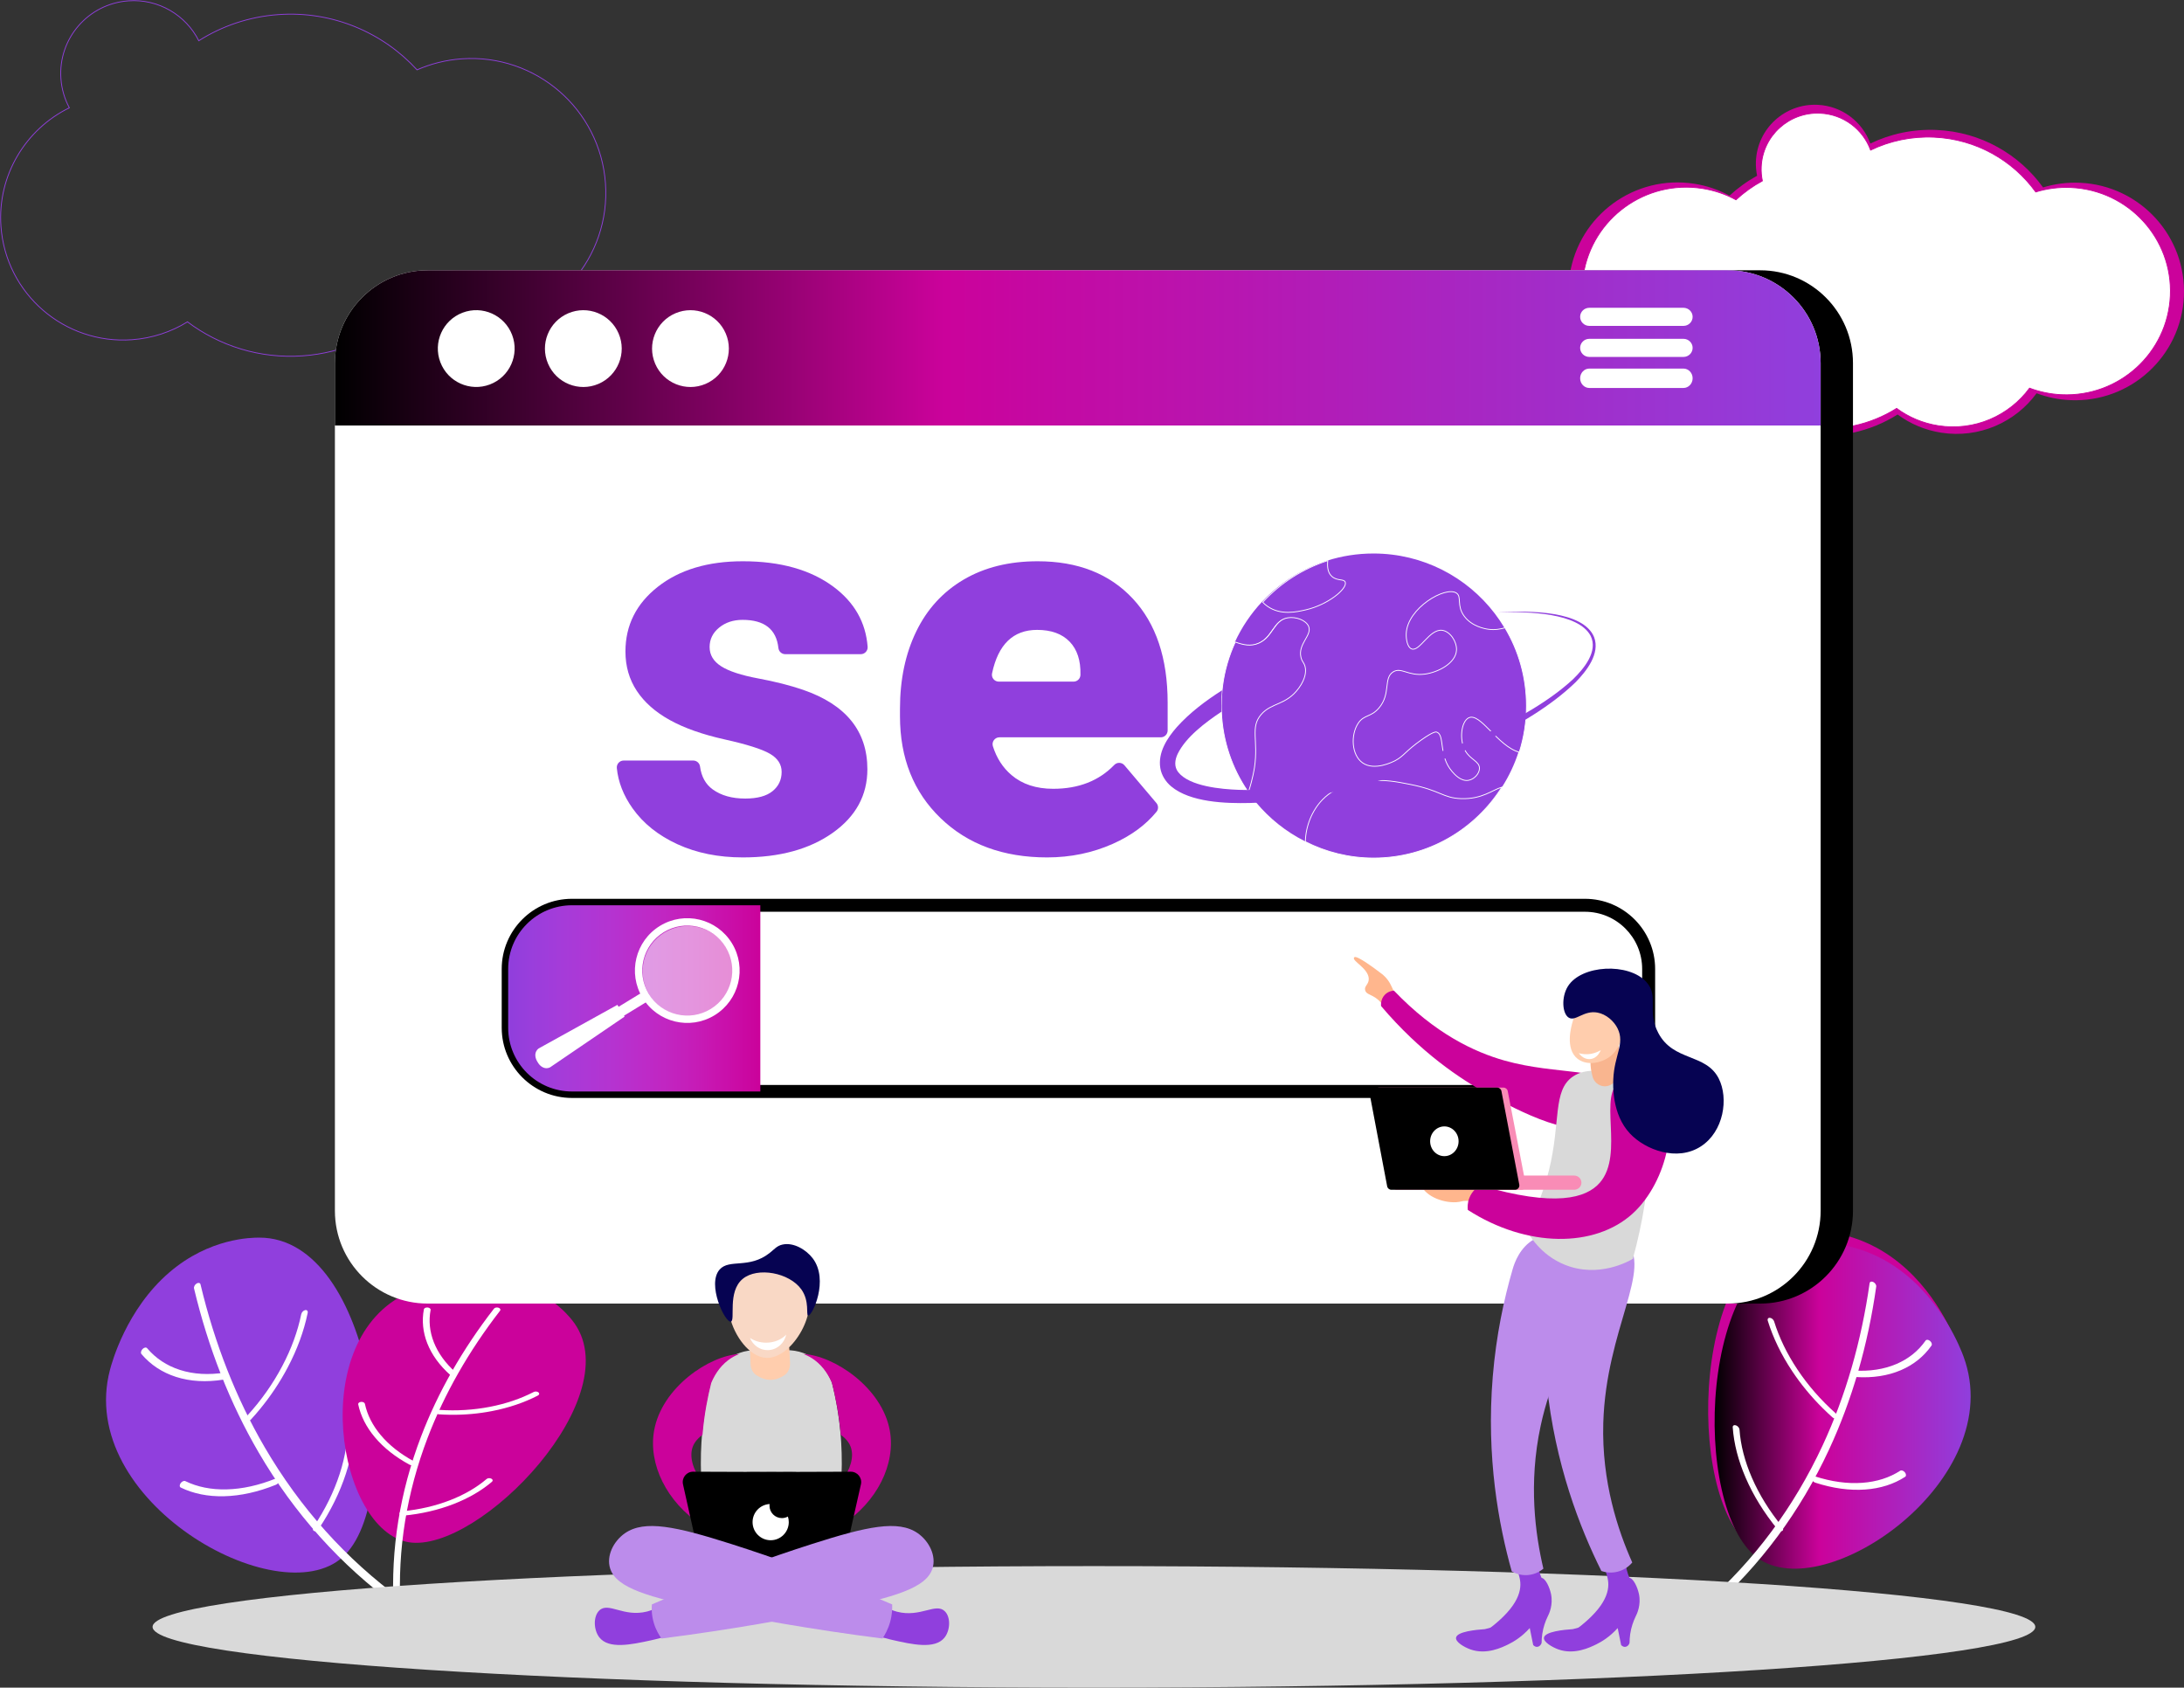 <svg xmlns="http://www.w3.org/2000/svg" xmlns:xlink="http://www.w3.org/1999/xlink" width="1689" height="1305" xml:space="preserve"><rect width="100%" height="100%" fill="#333333" stroke="none"/><defs><clipPath id="clip0"><rect x="49" y="322" width="1689" height="1305"></rect></clipPath><linearGradient x1="1573" y1="1409" x2="1375" y2="1409" gradientUnits="userSpaceOnUse" spreadMethod="reflect" id="fill1"><stop offset="0" stop-color="#903FDD"></stop><stop offset="0.59" stop-color="#CB029B"></stop><stop offset="1"></stop></linearGradient><linearGradient x1="1457" y1="591" x2="308" y2="591" gradientUnits="userSpaceOnUse" spreadMethod="reflect" id="fill2"><stop offset="0" stop-color="#903FDD"></stop><stop offset="0.59" stop-color="#CB029B"></stop><stop offset="1"></stop></linearGradient><linearGradient x1="442" y1="1094" x2="637" y2="1094" gradientUnits="userSpaceOnUse" spreadMethod="reflect" id="fill3"><stop offset="0" stop-color="#903FDD"></stop><stop offset="0.015" stop-color="#913EDC"></stop><stop offset="0.031" stop-color="#933EDC"></stop><stop offset="0.046" stop-color="#953EDC"></stop><stop offset="0.062" stop-color="#963EDC"></stop><stop offset="0.077" stop-color="#983EDC"></stop><stop offset="0.092" stop-color="#993EDC"></stop><stop offset="0.108" stop-color="#9B3EDB"></stop><stop offset="0.123" stop-color="#9C3DDB"></stop><stop offset="0.138" stop-color="#9E3DDB"></stop><stop offset="0.154" stop-color="#9F3DDB"></stop><stop offset="0.169" stop-color="#A13CDA"></stop><stop offset="0.185" stop-color="#A23CDA"></stop><stop offset="0.2" stop-color="#A43CD9"></stop><stop offset="0.215" stop-color="#A53BD9"></stop><stop offset="0.231" stop-color="#A63BD8"></stop><stop offset="0.246" stop-color="#A83AD8"></stop><stop offset="0.262" stop-color="#A93AD7"></stop><stop offset="0.277" stop-color="#AA39D7"></stop><stop offset="0.292" stop-color="#AC38D6"></stop><stop offset="0.308" stop-color="#AD38D5"></stop><stop offset="0.323" stop-color="#AE37D5"></stop><stop offset="0.338" stop-color="#AF36D4"></stop><stop offset="0.354" stop-color="#B036D3"></stop><stop offset="0.369" stop-color="#B235D2"></stop><stop offset="0.385" stop-color="#B334D1"></stop><stop offset="0.4" stop-color="#B434D1"></stop><stop offset="0.415" stop-color="#B533D0"></stop><stop offset="0.431" stop-color="#B632CF"></stop><stop offset="0.446" stop-color="#B731CE"></stop><stop offset="0.462" stop-color="#B830CD"></stop><stop offset="0.477" stop-color="#B92FCC"></stop><stop offset="0.492" stop-color="#BA2ECB"></stop><stop offset="0.508" stop-color="#BB2DCA"></stop><stop offset="0.523" stop-color="#BC2CC9"></stop><stop offset="0.538" stop-color="#BD2BC8"></stop><stop offset="0.554" stop-color="#BE2AC7"></stop><stop offset="0.569" stop-color="#BE29C6"></stop><stop offset="0.585" stop-color="#BF28C4"></stop><stop offset="0.6" stop-color="#C027C3"></stop><stop offset="0.615" stop-color="#C126C2"></stop><stop offset="0.631" stop-color="#C125C1"></stop><stop offset="0.646" stop-color="#C224BF"></stop><stop offset="0.662" stop-color="#C322BE"></stop><stop offset="0.677" stop-color="#C321BD"></stop><stop offset="0.692" stop-color="#C420BB"></stop><stop offset="0.708" stop-color="#C51FBA"></stop><stop offset="0.723" stop-color="#C51DB9"></stop><stop offset="0.738" stop-color="#C61CB7"></stop><stop offset="0.754" stop-color="#C61BB6"></stop><stop offset="0.769" stop-color="#C719B4"></stop><stop offset="0.785" stop-color="#C718B3"></stop><stop offset="0.8" stop-color="#C816B1"></stop><stop offset="0.815" stop-color="#C815AF"></stop><stop offset="0.831" stop-color="#C813AE"></stop><stop offset="0.846" stop-color="#C912AC"></stop><stop offset="0.862" stop-color="#C910AB"></stop><stop offset="0.877" stop-color="#C90FA9"></stop><stop offset="0.892" stop-color="#CA0DA7"></stop><stop offset="0.908" stop-color="#CA0CA5"></stop><stop offset="0.923" stop-color="#CA0AA4"></stop><stop offset="0.938" stop-color="#CA08A2"></stop><stop offset="0.954" stop-color="#CA07A0"></stop><stop offset="0.969" stop-color="#CA059E"></stop><stop offset="0.985" stop-color="#CA039C"></stop><stop offset="1" stop-color="#CB029B"></stop></linearGradient></defs><g clip-path="url(#clip0)" transform="translate(-49 -322)"><path d="M406.009 367.493C393.754 368.371 382.152 371.333 371.513 376.008 345.118 347.207 306.27 330.283 264.244 333.287 241.574 334.909 220.649 342.132 202.726 353.504 192.798 333.807 171.718 320.975 148.318 322.646 117.261 324.864 93.889 351.798 96.11 382.796 96.694 390.953 98.993 398.583 102.628 405.35 68.948 421.803 46.905 457.462 49.746 497.095 53.479 549.2 98.817 588.425 151.011 584.698 166.796 583.568 181.393 578.64 193.986 570.877 218.659 589.443 249.907 599.53 283.144 597.157 314.37 594.925 342.291 582.059 363.61 562.362 380.52 571.585 400.201 576.239 420.852 574.758 478.179 570.666 521.33 520.947 517.231 463.717 513.131 406.48 463.336 363.401 406.009 367.493Z" stroke="#903FDD" stroke-width="0.638" stroke-miterlimit="8" fill="none" fill-rule="evenodd"></path><path d="M1657.56 463.327C1647.62 462.879 1638.02 464.175 1629.02 466.936 1610.52 441.288 1580.87 424.035 1546.8 422.501 1528.42 421.673 1510.91 425.521 1495.43 432.977 1489.31 416.208 1473.57 403.902 1454.6 403.047 1429.42 401.912 1408.09 421.379 1406.95 446.523 1406.78 450.44 1407.11 454.266 1407.87 457.931 1400.15 462.157 1392.98 467.315 1386.52 473.278 1378.26 468.786 1369.1 465.612 1359.27 464.077 1313.3 456.901 1270.21 488.289 1263.02 534.196 1255.83 580.103 1287.27 623.137 1333.24 630.313 1349.8 632.899 1365.99 630.481 1380.25 624.181 1396.12 641.518 1417.77 653.789 1442.8 657.699 1469.46 661.862 1495.35 655.835 1516.51 642.52 1526.13 649.633 1537.58 654.602 1550.23 656.578 1579.57 661.161 1607.62 648.484 1624.02 626.094 1632.13 629.143 1640.84 631 1649.96 631.413 1696.44 633.509 1735.81 597.573 1737.91 551.161 1740.02 504.742 1704.03 465.423 1657.56 463.327Z" fill="#CB029B" fill-rule="evenodd"></path><path d="M1650.6 467.002C1641.1 466.575 1631.92 467.808 1623.33 470.44 1605.64 445.996 1577.31 429.549 1544.74 428.086 1527.17 427.294 1510.44 430.964 1495.63 438.07 1489.78 422.085 1474.74 410.364 1456.6 409.545 1432.53 408.466 1412.15 427.015 1411.06 450.982 1410.89 454.714 1411.21 458.362 1411.94 461.856 1404.56 465.882 1397.7 470.797 1391.52 476.483 1383.63 472.205 1374.87 469.173 1365.48 467.71 1321.54 460.869 1280.35 490.788 1273.48 534.543 1266.61 578.298 1296.65 619.315 1340.59 626.156 1356.42 628.621 1371.89 626.317 1385.53 620.309 1400.69 636.834 1421.39 648.527 1445.32 652.259 1470.8 656.229 1495.54 650.481 1515.77 637.793 1524.98 644.578 1535.91 649.311 1548.01 651.195 1576.05 655.564 1602.87 643.479 1618.55 622.137 1626.3 625.043 1634.63 626.814 1643.35 627.206 1687.77 629.202 1725.41 594.955 1727.42 550.71 1729.42 506.479 1695.03 468.998 1650.6 467.002Z" stroke="#CB029B" stroke-width="0.638" stroke-miterlimit="8" fill="#FFFFFF" fill-rule="evenodd"></path><path d="M313.931 1526.11C363.391 1481.83 338.513 1278.79 249.478 1279 243.682 1279.01 211.252 1279.09 180.093 1305.77 146.518 1334.51 135.403 1376.17 134.125 1380.95 106.992 1482.67 264.099 1570.72 313.931 1526.11Z" fill="#903FDD" fill-rule="evenodd"></path><path d="M359.03 1562.57C359.058 1562.54 359.079 1562.5 359.107 1562.48 360.179 1561.12 360.305 1559.48 359.38 1558.81 316.619 1527.62 281.034 1487.98 253.619 1440.97 231.699 1403.39 215.027 1361.07 204.067 1315.17 203.773 1313.93 202.413 1313.63 201.026 1314.5 199.645 1315.36 198.762 1317.07 199.057 1318.31 210.101 1364.54 226.892 1407.18 248.973 1445.03 276.583 1492.37 312.421 1532.3 355.498 1563.71 356.395 1564.37 357.958 1563.85 359.03 1562.57Z" fill="#FFFFFF" fill-rule="evenodd"></path><path d="M224.028 1387.39C224.444 1386.88 224.768 1386.28 224.916 1385.68 225.276 1384.16 224.458 1383.11 223.076 1383.33 210.396 1385.36 198.646 1384.67 188.158 1381.3 177.994 1378.04 169.451 1372.39 162.762 1364.51 162.015 1363.62 160.429 1363.92 159.217 1365.17 158.012 1366.42 157.638 1368.15 158.385 1369.03 165.419 1377.31 174.399 1383.25 185.078 1386.68 196.102 1390.22 208.444 1390.93 221.772 1388.81 222.59 1388.67 223.415 1388.13 224.028 1387.39Z" fill="#FFFFFF" fill-rule="evenodd"></path><path d="M264.024 1468.92C264.625 1468.23 265.007 1467.38 265 1466.6 264.993 1465.26 263.826 1464.64 262.398 1465.22 249.245 1470.55 236.383 1473.4 224.184 1473.68 212.361 1473.96 201.648 1471.81 192.349 1467.3 191.31 1466.79 189.676 1467.5 188.7 1468.87 187.725 1470.24 187.774 1471.77 188.814 1472.27 198.586 1477.01 209.837 1479.27 222.268 1478.98 235.096 1478.68 248.609 1475.68 262.433 1470.08 263.034 1469.84 263.586 1469.43 264.024 1468.92Z" fill="#FFFFFF" fill-rule="evenodd"></path><path d="M249.956 1411.71C258.268 1401.62 265.481 1390.81 271.476 1379.45 278.855 1365.48 284.056 1351.28 286.939 1337.26 287.245 1335.76 286.382 1334.77 285.01 1335.05 283.638 1335.32 282.281 1336.75 281.967 1338.24 279.224 1351.59 274.274 1365.1 267.249 1378.4 260.009 1392.12 250.882 1405.03 240.125 1416.74 238.963 1418.02 238.649 1419.72 239.429 1420.55 240.216 1421.38 241.796 1421.02 242.959 1419.76 245.375 1417.13 247.707 1414.45 249.956 1411.71Z" fill="#FFFFFF" fill-rule="evenodd"></path><path d="M295.182 1504.57C295.288 1504.44 295.394 1504.3 295.492 1504.16 304.748 1490.35 311.836 1475.94 316.558 1461.36 321.133 1447.23 323.293 1433.51 322.969 1420.61 322.933 1419.23 321.754 1418.62 320.328 1419.24 318.902 1419.87 317.78 1421.49 317.815 1422.86 318.126 1435.14 316.071 1448.19 311.715 1461.64 307.218 1475.52 300.477 1489.22 291.666 1502.37 290.713 1503.79 290.791 1505.35 291.849 1505.85 292.796 1506.29 294.208 1505.73 295.182 1504.57Z" fill="#FFFFFF" fill-rule="evenodd"></path><path d="M365.186 1514.56C419.737 1523.32 538.059 1400.27 491.294 1342.63 488.246 1338.88 471.218 1317.87 437.647 1311.71 401.469 1305.07 368.697 1319.79 364.934 1321.48 284.92 1357.44 310.23 1505.72 365.186 1514.56Z" fill="#CB029B" fill-rule="evenodd"></path><path d="M356.036 1566C356.071 1566 356.099 1566 356.135 1566 357.591 1565.99 358.729 1565.2 358.679 1564.25 356.424 1520.14 363.499 1476.24 379.713 1433.77 392.676 1399.81 411.52 1366.75 435.721 1335.52 436.371 1334.68 435.848 1333.63 434.547 1333.2 433.247 1332.75 431.664 1333.08 431.013 1333.93 406.636 1365.38 387.651 1398.68 374.596 1432.88 358.269 1475.66 351.137 1519.88 353.413 1564.3 353.463 1565.24 354.622 1565.98 356.036 1566Z" fill="#FFFFFF" fill-rule="evenodd"></path><path d="M399.371 1386C399.92 1386.01 400.468 1385.9 400.939 1385.68 402.1 1385.13 402.346 1384.06 401.488 1383.29 393.541 1376.22 387.829 1368.34 384.503 1359.89 381.282 1351.7 380.445 1343.3 382.013 1334.95 382.189 1334.01 381.169 1333.15 379.727 1333.02 378.293 1332.88 376.984 1333.54 376.808 1334.48 375.156 1343.27 376.042 1352.09 379.425 1360.7 382.92 1369.58 388.927 1377.86 397.275 1385.29 397.782 1385.74 398.569 1385.99 399.371 1386Z" fill="#FFFFFF" fill-rule="evenodd"></path><path d="M367.375 1455C368.145 1455.01 368.916 1454.79 369.434 1454.36 370.33 1453.62 370.141 1452.52 369.014 1451.91 358.601 1446.29 350.009 1439.5 343.469 1431.73 337.132 1424.19 333.008 1416.05 331.194 1407.52 330.991 1406.57 329.675 1405.89 328.246 1406.01 326.817 1406.13 325.823 1407.01 326.026 1407.96 327.931 1416.92 332.265 1425.48 338.925 1433.39 345.794 1441.57 354.827 1448.7 365.772 1454.6 366.241 1454.86 366.815 1454.99 367.375 1455Z" fill="#FFFFFF" fill-rule="evenodd"></path><path d="M397.289 1415.99C408.217 1416.12 419.032 1415.17 429.538 1413.12 442.48 1410.61 454.418 1406.56 465.016 1401.09 466.146 1400.5 466.329 1399.42 465.43 1398.67 464.532 1397.92 462.882 1397.78 461.752 1398.36 451.667 1403.57 440.312 1407.42 427.994 1409.81 415.284 1412.28 402.11 1413.09 388.838 1412.2 387.4 1412.11 386.129 1412.8 386.01 1413.75 385.884 1414.69 386.951 1415.54 388.396 1415.64 391.365 1415.83 394.334 1415.95 397.289 1415.99Z" fill="#FFFFFF" fill-rule="evenodd"></path><path d="M360.599 1494C360.739 1494 360.879 1493.99 361.026 1493.98 374.789 1492.66 387.811 1489.65 399.715 1485.03 411.256 1480.55 421.265 1474.75 429.465 1467.77 430.338 1467.03 430.121 1465.95 428.975 1465.37 427.829 1464.78 426.193 1464.91 425.319 1465.65 417.519 1472.28 407.991 1477.81 397.01 1482.07 385.679 1486.47 373.293 1489.34 360.194 1490.59 358.775 1490.73 357.803 1491.6 358.034 1492.53 358.243 1493.37 359.348 1493.99 360.599 1494Z" fill="#FFFFFF" fill-rule="evenodd"></path><path d="M1403.01 1517.52C1351.52 1479.46 1357.03 1282.22 1442.52 1274.39 1448.08 1273.87 1479.22 1271.02 1511.54 1293.83 1546.37 1318.4 1560.81 1357.41 1562.47 1361.89 1597.73 1457.13 1454.88 1555.87 1403.01 1517.52Z" fill="#CB029B" fill-rule="evenodd"></path><path d="M1408.01 1526.52C1356.52 1488.46 1362.03 1291.22 1447.52 1283.39 1453.08 1282.87 1484.22 1280.02 1516.54 1302.82 1551.37 1327.39 1565.81 1366.4 1567.47 1370.88 1602.72 1466.12 1459.88 1564.87 1408.01 1526.52Z" fill="url(#fill1)" fill-rule="evenodd"></path><path d="M1368.16 1565.85C1368.13 1565.82 1368.1 1565.79 1368.08 1565.77 1366.92 1564.56 1366.65 1562.99 1367.48 1562.26 1405.81 1528.45 1436.46 1487.17 1458.59 1439.55 1476.28 1401.48 1488.48 1359.33 1494.87 1314.26 1495.05 1313.05 1496.33 1312.64 1497.74 1313.35 1499.15 1314.06 1500.15 1315.62 1499.98 1316.84 1493.55 1362.23 1481.25 1404.69 1463.43 1443.03 1441.15 1490.99 1410.28 1532.58 1371.68 1566.63 1370.85 1567.34 1369.3 1566.99 1368.16 1565.85Z" fill="#FFFFFF" fill-rule="evenodd"></path><path d="M1482.14 1385.67C1481.7 1385.23 1481.34 1384.69 1481.15 1384.13 1480.67 1382.73 1481.36 1381.67 1482.68 1381.76 1494.88 1382.54 1505.95 1380.84 1515.6 1376.72 1524.94 1372.74 1532.54 1366.64 1538.18 1358.59 1538.81 1357.7 1540.35 1357.83 1541.6 1358.9 1542.85 1359.97 1543.36 1361.57 1542.73 1362.47 1536.8 1370.92 1528.82 1377.33 1519 1381.52 1508.87 1385.84 1497.23 1387.62 1484.42 1386.81 1483.62 1386.75 1482.79 1386.31 1482.14 1385.67Z" fill="#FFFFFF" fill-rule="evenodd"></path><path d="M1451.14 1467.41C1450.52 1466.77 1450.07 1465.95 1450.01 1465.17 1449.89 1463.8 1450.93 1463.08 1452.33 1463.52 1465.22 1467.72 1477.61 1469.43 1489.14 1468.6 1500.32 1467.8 1510.21 1464.66 1518.56 1459.24 1519.49 1458.64 1521.1 1459.2 1522.15 1460.5 1523.2 1461.8 1523.29 1463.35 1522.36 1463.95 1513.59 1469.64 1503.18 1472.95 1491.44 1473.79 1479.32 1474.65 1466.3 1472.86 1452.75 1468.45 1452.16 1468.25 1451.6 1467.88 1451.14 1467.41Z" fill="#FFFFFF" fill-rule="evenodd"></path><path d="M1458.7 1410.98C1449.73 1402.1 1441.76 1392.44 1434.93 1382.16 1426.51 1369.49 1420.19 1356.42 1416.12 1343.3 1415.69 1341.9 1416.44 1340.87 1417.79 1341.01 1419.15 1341.15 1420.59 1342.39 1421.02 1343.79 1424.89 1356.27 1430.91 1368.71 1438.91 1380.77 1447.17 1393.2 1457.19 1404.69 1468.66 1414.89 1469.91 1416 1470.37 1417.59 1469.68 1418.46 1469 1419.33 1467.43 1419.13 1466.19 1418.02 1463.62 1415.73 1461.12 1413.39 1458.7 1410.98Z" fill="#FFFFFF" fill-rule="evenodd"></path><path d="M1423.93 1504.84C1423.81 1504.73 1423.7 1504.6 1423.59 1504.47 1413.28 1491.88 1405.01 1478.52 1399.05 1464.77 1393.27 1451.43 1389.89 1438.3 1389.01 1425.71 1388.91 1424.38 1390.01 1423.67 1391.46 1424.15 1392.91 1424.63 1394.16 1426.1 1394.25 1427.44 1395.09 1439.41 1398.31 1451.92 1403.81 1464.6 1409.49 1477.69 1417.34 1490.4 1427.16 1502.38 1428.22 1503.68 1428.29 1505.2 1427.3 1505.78 1426.41 1506.3 1424.98 1505.87 1423.93 1504.84Z" fill="#FFFFFF" fill-rule="evenodd"></path><path d="M1410.2 531 404.805 531C365.144 531 333 563.146 333 602.793L333 1258.21C333 1297.86 365.151 1330 404.805 1330L1410.2 1330C1449.86 1330 1482 1297.85 1482 1258.21L1482 602.793C1482.01 563.139 1449.86 531 1410.2 531Z" fill-rule="evenodd"></path><path d="M1457 602.8 1457 1258.21C1457 1297.85 1424.86 1330 1385.2 1330L379.811 1330C340.158 1330 308 1297.86 308 1258.21L308 602.8C308 563.153 340.151 531 379.811 531L1385.2 531C1424.86 531 1457 563.153 1457 602.8Z" fill="#FFFFFF" fill-rule="evenodd"></path><path d="M1457 602.875 1457 651 308 651 308 602.875C308 563.186 340.151 531 379.811 531L1385.2 531C1424.86 531 1457 563.186 1457 602.875Z" fill="url(#fill2)" fill-rule="evenodd"></path><path d="M445.034 580.944C450.883 596.264 443.206 613.424 427.887 619.274 412.568 625.123 395.407 617.446 389.558 602.127 383.708 586.807 391.385 569.647 406.705 563.797 422.024 557.948 439.185 565.625 445.034 580.944Z" fill="#FFFFFF" fill-rule="evenodd"></path><path d="M527.425 579.894C533.865 594.974 526.86 612.419 511.78 618.859 496.7 625.299 479.255 618.294 472.815 603.214 466.375 588.134 473.38 570.689 488.46 564.249 503.54 557.81 520.985 564.814 527.425 579.894Z" fill="#FFFFFF" fill-rule="evenodd"></path><path d="M610.272 579.899C616.712 594.979 609.708 612.424 594.628 618.864 579.547 625.303 562.102 618.299 555.663 603.219 549.223 588.139 556.227 570.694 571.308 564.254 586.387 557.814 603.833 564.818 610.272 579.899Z" fill="#FFFFFF" fill-rule="evenodd"></path><path d="M1350.9 560 1278.1 560C1274.18 560 1271 563.133 1271 567L1271 567C1271 570.867 1274.18 574 1278.1 574L1350.9 574C1354.82 574 1358 570.867 1358 567L1358 567C1358.01 563.14 1354.82 560 1350.9 560Z" fill="#FFFFFF" fill-rule="evenodd"></path><path d="M1350.9 584 1278.1 584C1274.18 584 1271 587.133 1271 591L1271 591C1271 594.867 1274.18 598 1278.1 598L1350.9 598C1354.82 598 1358 594.867 1358 591L1358 591C1358.01 587.14 1354.82 584 1350.9 584Z" fill="#FFFFFF" fill-rule="evenodd"></path><path d="M1350.9 607 1278.1 607C1274.18 607 1271 610.357 1271 614.5L1271 614.5C1271 618.643 1274.18 622 1278.1 622L1350.9 622C1354.82 622 1358 618.643 1358 614.5L1358 614.5C1358.01 610.357 1354.82 607 1350.9 607Z" fill="#FFFFFF" fill-rule="evenodd"></path><path d="M1229 867.5C1229 868.602 1228.99 869.703 1228.95 870.798 1228.91 872.454 1228.82 874.11 1228.71 875.745 1228.05 885.28 1226.25 894.5 1223.43 903.278 1220.33 912.961 1216 922.103 1210.63 930.516 1189.72 963.27 1152.97 985 1111.15 985 1092.05 985 1074.01 980.474 1058.06 972.433 1043.52 965.108 1030.71 954.871 1020.41 942.486 1018.16 939.778 1016.02 936.971 1014.01 934.059 1013.77 933.702 1013.52 933.337 1013.28 932.979 1013.64 932.972 1014.01 932.965 1014.38 932.951 1017.35 923.766 1018.56 915.985 1018.73 914.841 1021.8 893.918 1015.28 884.207 1023.82 874.264 1031.85 864.911 1042.91 867.353 1052.65 853.979 1058.34 846.163 1057.98 840.627 1057.74 838.76 1057.19 834.536 1055.3 834.255 1054.35 830.305 1051.87 819.956 1062.86 813.458 1060.28 806.638 1058.44 801.769 1050.46 798.779 1044.17 799.874 1033.51 801.733 1032.94 814.455 1022.12 819.317 1015.85 822.138 1009.84 820.643 1004 818.503 1009.3 806.989 1016.42 796.478 1024.99 787.328 1038.64 772.748 1055.97 761.641 1075.5 755.466 1086.75 751.916 1098.72 750 1111.15 750 1149.39 750 1183.38 768.159 1204.91 796.31 1204.93 796.338 1204.95 796.366 1204.98 796.401 1207.63 799.867 1210.08 803.488 1212.34 807.241 1222.92 824.853 1229 845.468 1229 867.5Z" fill="#903FDD" fill-rule="evenodd"></path><path d="M1229.5 867.82C1229.5 880.312 1227.56 892.354 1223.95 903.644 1207.15 899.099 1193.75 872.401 1184.69 877.129 1179.07 880.059 1177.31 893.949 1182.16 902.52 1186.11 909.518 1193.13 910.6 1193.14 916.066 1193.16 920.246 1189.06 924.602 1184.69 925.375 1178.8 926.415 1173.84 920.703 1172.01 918.602 1161.3 906.286 1166.53 890.373 1160.17 888.132 1159.46 887.886 1157.69 887.471 1148.33 894.054 1135.81 902.879 1134.8 906.567 1128.05 910.136 1126.28 911.063 1111.93 918.405 1102.69 911.829 1094.09 905.717 1093.52 890.148 1099.3 881.359 1103.89 874.389 1109.08 876.827 1115.37 869.507 1124.84 858.483 1118.68 846.427 1126.35 841.572 1132.66 837.582 1138.01 844.966 1150.87 843.265 1161.31 841.881 1174.92 834.758 1175.39 824.64 1175.69 818.071 1170.46 810.231 1164.4 809.409 1154.5 808.053 1147.02 826.067 1140.73 823.797 1137.29 822.554 1136.34 816.027 1136.51 811.945 1137.33 792.097 1167.07 774.87 1175.4 780.625 1179.61 783.533 1175.31 790.214 1181.31 798.399 1187.18 806.409 1197.28 808.186 1199.91 808.558 1205.4 809.324 1209.69 808.32 1212.88 807.463 1223.44 825.118 1229.5 845.76 1229.5 867.82Z" stroke="#FFFFFF" stroke-width="0.638" stroke-miterlimit="8" fill="#903FDD" fill-rule="evenodd"></path><path d="M1210.5 930.656C1189.66 963.626 1153.06 985.5 1111.39 985.5 1092.36 985.5 1074.39 980.945 1058.5 972.85 1058.75 960.921 1063.57 948.801 1071.69 940.403 1083.01 928.693 1098.02 927.04 1108.01 925.938 1119.74 924.646 1128.78 926.426 1139.27 928.488 1163.27 933.213 1164.76 939.075 1178.97 939.549 1195.33 940.1 1203.35 932.655 1210.5 930.656Z" stroke="#FFFFFF" stroke-width="0.638" stroke-miterlimit="8" fill="#903FDD" fill-rule="evenodd"></path><path d="M1014 933C1013.89 933.329 1013.78 933.665 1013.67 934 1013.45 933.677 1013.22 933.348 1013 933.025 1013.34 933.012 1013.67 933.006 1014 933Z" fill="#903FDD" fill-rule="evenodd"></path><path d="M1058.96 793.53C1051.74 795.19 1039.66 797.976 1029.4 790.971 1027.98 790 1026.68 788.901 1025.5 787.695 1039.1 772.963 1056.36 761.739 1075.82 755.5 1075.33 760.569 1075.86 765.086 1079.23 767.915 1083.38 771.403 1088.42 769.453 1089.36 772.183 1091.09 777.181 1076.1 789.581 1058.96 793.53Z" stroke="#FFFFFF" stroke-width="0.638" stroke-miterlimit="8" fill="#903FDD" fill-rule="evenodd"></path><path d="M1055.11 830.309C1052.61 819.908 1063.71 813.378 1061.1 806.524 1059.24 801.631 1051.19 798.627 1044.84 799.727 1034.08 801.596 1033.51 814.38 1022.59 819.266 1016.26 822.101 1010.2 820.599 1004.3 818.448 999.402 829.026 996.035 840.442 994.48 852.43 994.303 853.776 994.153 855.13 994.026 856.491 993.677 860.179 993.5 863.917 993.5 867.696 993.5 868.211 993.5 868.726 993.514 869.233 993.528 870.496 993.564 871.744 993.628 872.999 994.615 895.338 1001.87 916.069 1013.67 933.5 1014.04 933.493 1014.41 933.486 1014.79 933.472 1017.78 924.242 1019 916.422 1019.18 915.272 1022.27 894.245 1015.7 884.485 1024.31 874.493 1032.41 865.094 1043.58 867.548 1053.41 854.108 1059.15 846.253 1058.79 840.689 1058.54 838.813 1057.98 834.561 1056.07 834.279 1055.11 830.309Z" stroke="#FFFFFF" stroke-width="0.638" stroke-miterlimit="8" fill="#903FDD" fill-rule="evenodd"></path><path d="M1267.56 849.47C1258.25 858.51 1246.83 867.169 1233.91 875.305 1226.19 880.171 1217.93 884.852 1209.27 889.323 1201.84 893.166 1194.11 896.846 1186.18 900.365 1181.15 902.586 1176.04 904.743 1170.86 906.823 1153.25 913.91 1134.91 920.143 1116.71 925.347 1106.36 928.308 1096.04 930.938 1085.93 933.201 1064.77 937.94 1044.49 941.091 1026.5 942.368 1022.72 942.636 1019.04 942.819 1015.47 942.918 996.879 943.355 969.523 942.459 954.73 930.078 950.455 926.503 947.26 921.469 946.328 915.912 944.359 903.911 951.591 892.806 959.061 884.281 969.235 872.957 981.344 863.946 994.006 855.816 993.663 859.504 993.488 863.241 993.488 867.02 993.488 867.535 993.488 868.05 993.502 868.557 993.516 869.82 993.551 871.068 993.614 872.323 993.558 872.358 993.509 872.393 993.453 872.429 981.309 880.608 966.187 891.741 959.726 904.99 957.561 909.623 956.881 914.833 960.161 919.05 968.815 930.099 993.635 932.271 1007.04 932.75 1011.01 932.884 1015.14 932.905 1019.41 932.814 1019.77 932.806 1020.14 932.799 1020.51 932.785 1063.18 931.707 1119.42 919.776 1169.57 900.957 1174.64 899.053 1179.64 897.086 1184.56 895.048 1191.8 892.059 1198.85 888.921 1205.66 885.656 1215.76 880.819 1225.33 875.693 1234.16 870.327 1246.12 863.058 1256.72 855.344 1265.45 847.285 1273.78 839.19 1285.15 825.715 1279.08 813.581 1269.49 795.833 1230.67 794.86 1210.3 795.558 1209.04 795.6 1207.85 795.65 1206.75 795.699 1207.84 795.622 1209 795.544 1210.23 795.466 1231.58 794.183 1273.39 794.141 1281.81 814.666 1286.6 827.443 1275.96 840.854 1267.56 849.47Z" fill="#903FDD" fill-rule="evenodd"></path><path d="M653.482 918.865C653.482 913.014 650.424 908.321 644.302 904.785 638.179 901.249 626.551 897.573 609.409 893.763 592.269 889.954 578.123 884.952 566.971 878.764 555.813 872.577 547.312 865.056 541.463 856.209 535.614 847.363 532.689 837.226 532.689 825.797 532.689 805.522 541.056 788.825 557.784 775.693 574.517 762.566 596.414 756 623.486 756 652.591 756 675.989 762.602 693.677 775.798 709.759 787.801 718.532 803.242 719.984 822.114 720.223 825.201 717.789 827.846 714.696 827.846L656.267 827.846C653.559 827.846 651.287 825.804 650.992 823.11 649.414 808.581 640.178 801.313 623.282 801.313 616.072 801.313 610.02 803.319 605.124 807.332 600.229 811.345 597.781 816.347 597.781 822.331 597.781 828.456 600.769 833.423 606.759 837.232 612.741 841.042 622.3 844.171 635.423 846.619 648.545 849.068 660.075 851.993 670.006 855.396 703.194 866.824 719.788 887.302 719.788 916.83 719.788 936.972 710.846 953.36 692.954 966.016 675.063 978.672 651.904 985 623.479 985 604.57 985 587.703 981.597 572.876 974.793 558.05 967.987 546.485 958.741 538.188 947.032 531.153 937.112 527.099 926.75 526.026 915.954 525.718 912.818 528.158 910.095 531.308 910.095L585.115 910.095C587.766 910.095 590.018 912.053 590.368 914.684 591.42 922.562 594.702 928.483 600.215 932.447 606.745 937.14 615.112 939.49 625.309 939.49 634.693 939.49 641.735 937.589 646.427 933.773 651.133 929.957 653.482 924.99 653.482 918.865Z" fill="#903FDD" fill-rule="evenodd"></path><path d="M858.818 985C824.899 985 797.442 974.898 776.468 954.693 755.487 934.489 745 908.194 745 875.811L745 870.093C745 847.51 749.186 827.572 757.566 810.293 765.946 793.014 778.168 779.649 794.246 770.185 810.317 760.729 829.394 756 851.464 756 882.525 756 907.046 765.625 925.027 784.883 943.009 804.14 952 830.974 952 865.4L952 886.832C952 889.765 949.619 892.136 946.69 892.136L821.921 892.136C818.324 892.136 815.775 895.63 816.856 899.053 819.75 908.201 824.541 915.624 831.242 921.327 839.551 928.406 850.312 931.942 863.532 931.942 883.122 931.942 898.863 925.789 910.747 913.477 912.918 911.232 916.571 911.386 918.586 913.771L943.311 942.956C944.955 944.9 945.004 947.748 943.388 949.719 935.023 959.934 923.763 968.191 909.603 974.498 893.861 981.492 876.933 985 858.818 985ZM851.05 809.065C832.569 809.065 820.951 820.269 816.21 842.676 815.515 845.974 818.043 849.068 821.415 849.068L879.251 849.068C882.187 849.068 884.561 846.689 884.561 843.764L884.561 843.764C884.835 832.742 882.04 824.205 876.182 818.15 870.324 812.096 861.951 809.065 851.05 809.065Z" fill="#903FDD" fill-rule="evenodd"></path><path d="M1324 1071.26 1324 1116.74C1324 1143.94 1301.94 1166 1274.72 1166L491.281 1166C464.065 1166 442 1143.94 442 1116.74L442 1071.26C442 1044.06 464.065 1022 491.281 1022L1274.72 1022C1301.94 1022 1324 1044.06 1324 1071.26Z" fill="#FFFFFF" fill-rule="evenodd"></path><path d="M1274.71 1171 491.297 1171C461.359 1171 437 1146.65 437 1116.73L437 1071.26C437 1041.34 461.359 1017 491.297 1017L1274.71 1017C1304.65 1017 1329 1041.35 1329 1071.26L1329 1116.73C1329 1146.66 1304.65 1171 1274.71 1171ZM491.297 1027.02C466.889 1027.02 447.028 1046.87 447.028 1071.27L447.028 1116.74C447.028 1141.13 466.889 1160.98 491.297 1160.98L1274.71 1160.98C1299.12 1160.98 1318.97 1141.13 1318.97 1116.74L1318.97 1071.27C1318.97 1046.87 1299.11 1027.02 1274.71 1027.02L491.297 1027.02Z" fill-rule="evenodd"></path><path d="M637 1022 637 1166 491.385 1166C464.111 1166 442 1143.94 442 1116.74L442 1071.26C442 1044.06 464.111 1022 491.385 1022L637 1022Z" fill="url(#fill3)" fill-rule="evenodd"></path><path d="M547.397 1088.27 551.6 1095.16 497.659 1128.11 493.455 1121.23Z" fill="#FFFFFF" fill-rule="evenodd"></path><path d="M615.056 1051.39C603.394 1032.31 578.477 1026.28 559.388 1037.94 540.307 1049.61 534.283 1074.52 545.945 1093.61 557.607 1112.69 582.523 1118.72 601.612 1107.05 620.694 1095.39 626.717 1070.47 615.056 1051.39ZM550.801 1090.64C540.781 1074.24 545.952 1052.82 562.358 1042.8 578.764 1032.78 600.18 1037.95 610.199 1054.36 620.219 1070.76 615.048 1092.18 598.642 1102.2 582.244 1112.22 560.828 1107.05 550.801 1090.64Z" fill="#FFFFFF" fill-rule="evenodd"></path><path d="M599.244 1102.86C582.747 1112.94 561.212 1107.74 551.137 1091.24 541.062 1074.75 546.261 1053.21 562.758 1043.14 579.255 1033.06 600.79 1038.26 610.865 1054.76 620.94 1071.25 615.734 1092.79 599.244 1102.86Z" fill="#FFFFFF" fill-rule="evenodd" fill-opacity="0.529"></path><path d="M532.001 1108.11 530.264 1105.25 528.211 1101.86 526.475 1099C506.188 1110.23 485.9 1121.46 465.606 1132.7 464.495 1133.53 463.926 1134.42 463.624 1135.05 462.471 1137.42 462.956 1140.5 464.749 1143.25 466.358 1146.11 468.854 1147.94 471.476 1148 472.165 1148.01 473.212 1147.91 474.456 1147.29 493.64 1134.22 512.824 1121.17 532.001 1108.11Z" fill="#FFFFFF" fill-rule="evenodd"></path><path d="M1623 1580C1623 1605.96 1297.06 1627 895 1627 492.937 1627 167 1605.96 167 1580 167 1554.04 492.937 1533 895 1533 1297.06 1533 1623 1554.04 1623 1580Z" fill="#D9D9D9" fill-rule="evenodd"></path><path d="M1127.99 1093.01C1128.13 1091.14 1127.18 1089.09 1125.26 1084.99 1124.56 1083.49 1123.76 1081.84 1122.33 1079.89 1120.91 1077.97 1119.46 1076.56 1118.35 1075.61 1116.17 1073.99 1114.3 1072.58 1112.84 1071.48 1112.84 1071.48 1098.66 1060.79 1096.51 1062.11 1096.48 1062.13 1096.45 1062.15 1096.45 1062.15 1096.36 1062.21 1096.22 1062.33 1096.11 1062.54 1094.7 1065.26 1107.4 1070.89 1107.54 1078.9 1107.62 1083.34 1103.78 1084.42 1104.77 1087.8 1105.9 1091.69 1111.16 1090.71 1116.63 1096.96 1118.72 1099.33 1119.07 1100.75 1120.68 1100.97 1123.67 1101.38 1127.66 1097.2 1127.99 1093.01Z" fill="#FFB68D" fill-rule="evenodd"></path><path d="M1239.22 1536.44C1241.26 1544.34 1244.37 1547.03 1244.92 1553.12 1245.66 1561.29 1241.1 1567.9 1238.69 1571.4 1225.2 1590.94 1192 1589.03 1190 1588.89 1219.92 1569.48 1225.48 1555.2 1224.72 1545.57 1224.01 1536.5 1217.4 1527.82 1221.54 1522.44 1224.79 1518.21 1232.64 1518.71 1238.22 1519.62 1237.73 1523.53 1237.44 1529.55 1239.22 1536.44Z" fill="#903FDD" fill-rule="evenodd"></path><path d="M1240.58 1542C1236.26 1542.11 1235.76 1553.03 1229.38 1562.6 1224.91 1569.32 1216.18 1577.43 1197.24 1581.76 1190.72 1582.2 1175.73 1583.6 1175.03 1588.36 1174.53 1591.77 1181.49 1595.75 1186.2 1597.43 1198.53 1601.82 1210.66 1595.87 1215.55 1593.46 1219.53 1591.51 1225.83 1587.8 1232.04 1580.91 1232.93 1585.27 1233.81 1589.63 1234.68 1593.98 1234.83 1594.16 1235.94 1595.49 1237.64 1595.44 1239.28 1595.39 1240.78 1594.1 1241.22 1592.24 1241.22 1590.22 1241.35 1587.97 1241.71 1585.53 1242.52 1580.04 1244.2 1575.56 1245.78 1572.28 1247.08 1569.79 1250.23 1562.89 1248.48 1554.56 1247.46 1549.67 1244.23 1541.92 1240.58 1542Z" fill="#903FDD" fill-rule="evenodd"></path><path d="M1307.21 1536.44C1309.26 1544.34 1312.36 1547.04 1312.92 1553.12 1313.66 1561.29 1309.11 1567.9 1306.69 1571.4 1293.21 1590.95 1259.99 1589.03 1258 1588.89 1287.93 1569.48 1293.48 1555.2 1292.73 1545.57 1292.01 1536.5 1285.4 1527.82 1289.54 1522.44 1292.79 1518.21 1300.64 1518.72 1306.21 1519.62 1305.72 1523.53 1305.44 1529.55 1307.21 1536.44Z" fill="#903FDD" fill-rule="evenodd"></path><path d="M1308.56 1542C1304.24 1542.11 1303.75 1553.02 1297.37 1562.61 1292.9 1569.32 1284.17 1577.43 1265.24 1581.75 1258.72 1582.19 1243.72 1583.59 1243.03 1588.35 1242.53 1591.76 1249.5 1595.74 1254.21 1597.43 1266.54 1601.82 1278.67 1595.87 1283.56 1593.47 1287.54 1591.52 1293.83 1587.81 1300.04 1580.92 1300.93 1585.28 1301.81 1589.64 1302.69 1594 1302.84 1594.17 1303.95 1595.5 1305.65 1595.45 1307.28 1595.41 1308.79 1594.11 1309.22 1592.25 1309.22 1590.23 1309.36 1587.98 1309.72 1585.54 1310.52 1580.06 1312.21 1575.58 1313.78 1572.29 1315.08 1569.8 1318.24 1562.9 1316.48 1554.57 1315.44 1549.67 1312.21 1541.92 1308.56 1542Z" fill="#903FDD" fill-rule="evenodd"></path><path d="M1218.81 1303.39C1212.08 1326.5 1206.08 1354.45 1203.43 1386.45 1198.24 1449.12 1208.11 1501.46 1218.11 1537.09 1219.74 1538.04 1224.31 1540.42 1230.5 1539.94 1236.9 1539.44 1241.15 1536.18 1242.58 1534.98 1236.41 1508.7 1230.85 1469.25 1240.48 1424.47 1255.87 1352.93 1300.26 1313.11 1283.13 1289.32 1274.31 1277.06 1250.99 1271.58 1235.59 1280.17 1224.48 1286.36 1220.26 1298.33 1218.81 1303.39Z" fill="#BC8CEB" fill-rule="evenodd"></path><path d="M1245.13 1307.85C1242.71 1331.71 1241.89 1360.19 1245.15 1392 1251.54 1454.31 1270.95 1503.74 1287.42 1536.78 1289.25 1537.41 1294.14 1538.86 1300.11 1537.3 1306.43 1535.65 1310.1 1531.66 1311.31 1530.21 1300.35 1505.61 1287.59 1468.01 1288.9 1422.39 1291 1349.51 1327.71 1302.36 1306.34 1282.22 1295.33 1271.84 1271.2 1270.77 1257.5 1282.01 1247.62 1290.12 1245.64 1302.62 1245.13 1307.85Z" fill="#BC8CEB" fill-rule="evenodd"></path><path d="M1299.01 1165C1292.25 1146.91 1253.81 1153.76 1212.5 1142.08 1189.11 1135.48 1158.77 1121.23 1127 1088 1126.19 1088.05 1122.64 1088.37 1119.86 1091.32 1116.54 1094.85 1116.99 1099.31 1117.06 1099.94 1147.5 1135.85 1178.42 1156.42 1199.94 1168.15 1221.46 1179.89 1271.05 1206.94 1291.46 1189.05 1297.76 1183.53 1302.03 1173.07 1299.01 1165Z" fill="#CB029B" fill-rule="evenodd"></path><path d="M1265.46 1154.41C1249.54 1165.21 1256.16 1189.51 1246.89 1226.94 1241.83 1247.32 1234.19 1262.85 1229 1272.14 1231.37 1276.73 1240.12 1292.25 1259.02 1299.93 1285.27 1310.6 1308.88 1297.13 1311.77 1295.41 1327.38 1238.19 1327.98 1190.49 1313.96 1169.72 1310.62 1164.77 1303.94 1154.81 1291.66 1151.38 1289.51 1150.79 1275.97 1147.29 1265.46 1154.41Z" fill="#D9D9D9" fill-rule="evenodd"></path><path d="M1279.77 1135.83C1278.2 1143.37 1279.35 1149.79 1280.39 1153.59 1281.21 1158.45 1285.39 1162 1290.11 1162 1295.17 1162.01 1299.56 1157.96 1299.98 1152.69 1300.68 1146.86 1301.12 1140.15 1300.97 1132.75 1300.81 1124.14 1299.89 1116.48 1298.73 1110 1296.06 1111.61 1283.11 1119.81 1279.77 1135.83Z" fill="#F9B58F" fill-rule="evenodd"></path><path d="M1270.4 1102.21C1267.27 1104.97 1266.26 1108.41 1265.17 1112.12 1264.24 1115.3 1259.03 1133.03 1269.11 1140.79 1276.09 1146.17 1287.07 1144.2 1293.8 1139.18 1303.86 1131.67 1307.92 1114.71 1299.29 1104.94 1291.98 1096.64 1277.59 1095.85 1270.4 1102.21Z" fill="#FFCDAD" fill-rule="evenodd"></path><path d="M1270 1136.37C1272.11 1136.97 1275.6 1137.63 1279.83 1136.8 1282.88 1136.2 1285.31 1135.01 1287 1134 1286.67 1134.81 1284.9 1138.94 1280.98 1140.45 1277.14 1141.94 1272.79 1140.33 1270 1136.37Z" fill="#FFFFFF" fill-rule="evenodd"></path><path d="M1190.19 1237.77C1186.8 1236.5 1186.2 1236.03 1184.08 1235.62 1179.65 1234.79 1176.31 1235.74 1174.53 1236.07 1162.8 1238.21 1153.13 1225.13 1148.61 1228.58 1146.14 1230.46 1147.21 1235.76 1147.34 1236.34 1149.45 1246.2 1164.03 1252.31 1175.24 1251.61 1179.22 1251.35 1179.49 1250.45 1183.44 1250.58 1193.19 1250.9 1197.12 1256.63 1200.79 1254.54 1204.08 1252.67 1205.1 1245.65 1202.63 1242.3 1200.99 1240.09 1199.01 1241.06 1190.19 1237.77Z" fill="#FFB68D" fill-rule="evenodd"></path><path d="M1302.81 1157.7C1283.75 1167.38 1305.75 1214.15 1286.21 1236.55 1275.8 1248.48 1251.84 1255.74 1193.7 1238.56 1192.13 1239.49 1187.53 1242.5 1185.26 1248.48 1183.8 1252.32 1183.91 1255.72 1184.13 1257.58 1229.95 1287.04 1282.43 1286.92 1311.59 1260.43 1339.07 1235.46 1349.34 1183.89 1330.16 1164.54 1323.55 1157.88 1311.3 1153.38 1302.81 1157.7Z" fill="#CB029B" fill-rule="evenodd"></path><path d="M1262.31 1108.98C1257.13 1105.99 1256.32 1093.05 1261.52 1084.7 1271.91 1068.02 1308.52 1066.16 1322.28 1081.4 1332.2 1092.4 1322.35 1103.55 1331.45 1120.76 1343.21 1143 1368.24 1136.36 1378.19 1155.98 1385.97 1171.32 1382.06 1196.97 1364.41 1208.44 1345.98 1220.42 1321.42 1211.16 1309.52 1198.5 1295.49 1183.57 1296.45 1161.14 1296.64 1156.54 1297.44 1137.73 1305.75 1129.17 1300.01 1117.34 1297.2 1111.57 1291.13 1106.22 1284.36 1104.98 1273.89 1103.05 1267.52 1111.97 1262.31 1108.98Z" fill="#060352" fill-rule="evenodd"></path><path d="M1266.36 1231 1182.64 1231C1179.52 1231 1177 1233.46 1177 1236.5 1177 1239.54 1179.52 1242 1182.64 1242L1266.36 1242C1269.48 1242 1272 1239.54 1272 1236.5 1272 1233.46 1269.48 1231 1266.36 1231Z" fill="#F98CB6" fill-rule="evenodd"></path><path d="M1225.67 1242 1129.15 1242C1127.55 1242 1126.18 1240.86 1125.88 1239.29 1121.27 1215.19 1116.67 1191.08 1112.06 1166.97 1111.67 1164.91 1113.24 1163 1115.33 1163L1211.75 1163C1213.34 1163 1214.72 1164.14 1215.02 1165.71L1228.94 1238.03C1229.33 1240.09 1227.76 1242 1225.67 1242Z" fill="#F98CB6" fill-rule="evenodd"></path><path d="M1220.7 1242 1125 1242C1123.42 1242 1122.06 1240.86 1121.76 1239.29 1117.19 1215.19 1112.63 1191.08 1108.06 1166.97 1107.67 1164.91 1109.23 1163 1111.3 1163L1206.9 1163C1208.48 1163 1209.84 1164.14 1210.14 1165.71L1223.94 1238.03C1224.33 1240.09 1222.77 1242 1220.7 1242Z" fill-rule="evenodd"></path><path d="M1177 1204.5C1177 1210.85 1172.07 1216 1166 1216 1159.92 1216 1155 1210.85 1155 1204.5 1155 1198.14 1159.93 1193 1166 1193 1172.07 1193 1177 1198.14 1177 1204.5Z" fill="#FFFFFF" fill-rule="evenodd"></path><path d="M579.94 1553.05C567.585 1552.15 565.024 1564.19 549.323 1568.14 531.18 1572.71 519.491 1560.42 512.419 1567.35 507.697 1571.97 508.027 1582.26 512.419 1588.01 519.695 1597.5 537.417 1593.66 552.459 1590.39 555.953 1589.63 598.259 1580.17 597.999 1566.56 597.88 1560.2 588.478 1553.67 579.94 1553.05Z" fill="#903FDD" fill-rule="evenodd"></path><path d="M712.242 1553.03C724.628 1552.29 727.045 1564.19 742.726 1568.27 760.845 1572.98 772.69 1561.02 779.688 1567.93 784.367 1572.54 783.91 1582.67 779.442 1588.28 772.044 1597.55 754.346 1593.55 739.319 1590.15 735.827 1589.36 693.575 1579.53 694.003 1566.13 694.2 1559.86 703.685 1553.54 712.242 1553.03Z" fill="#903FDD" fill-rule="evenodd"></path><path d="M699.533 1437.41C698.376 1418.41 695.249 1402.54 692.29 1390.86 690.453 1386.38 686.526 1378.57 678.757 1372.81 676.009 1370.77 673.204 1369.31 670.413 1368.27 661.523 1364.98 652.723 1366.01 646.174 1366.79 645.95 1366.82 645.725 1366.84 645.501 1366.87 645.276 1366.84 645.052 1366.82 644.828 1366.79 638.328 1366.02 629.62 1364.99 620.806 1368.2 620.736 1368.22 620.666 1368.25 620.596 1368.27L620.596 1368.27C617.798 1369.31 615 1370.77 612.252 1372.81 604.483 1378.56 600.556 1386.38 598.712 1390.86 596.083 1401.22 593.327 1414.86 591.932 1431.06 591.749 1433.14 591.595 1435.25 591.462 1437.42 591.132 1442.81 590.964 1448.45 591.006 1454.32L591.006 1454.32C591.034 1458.6 591.175 1462.98 591.441 1467.49 591.511 1468.75 591.602 1470.02 591.694 1471.29 592.549 1482.82 594.148 1493.46 596.125 1503.09 596.209 1503.5 596.3 1503.92 596.384 1504.33 599.245 1517.9 602.863 1529.42 606.229 1538.59 612.413 1542.3 624.985 1548.64 641.82 1548.99 643.068 1549.01 644.295 1549 645.501 1548.96 646.707 1549 647.934 1549.01 649.182 1548.99 666.017 1548.64 678.589 1542.3 684.773 1538.59 688.244 1529.15 691.974 1517.19 694.877 1503.09 696.861 1493.46 698.453 1482.82 699.309 1471.29 699.743 1465.45 699.961 1459.79 699.995 1454.32 700.031 1448.45 699.862 1442.8 699.533 1437.41Z" fill="#D9D9D9" fill-rule="evenodd"></path><path d="M630 1497.23C629.959 1498.83 629.64 1502.52 627.155 1506.17 623.616 1511.37 618.266 1512.71 616.975 1513 609.667 1510.81 602.88 1507.88 596.677 1504.35 594.914 1503.35 593.193 1502.29 591.521 1501.19 564.504 1483.45 550.258 1454.08 554.851 1428.22 560.778 1394.84 597.599 1370.12 620.84 1369 620.771 1369.03 620.701 1369.05 620.632 1369.08L620.632 1369.08C617.863 1370.11 615.094 1371.56 612.374 1373.58 604.685 1379.3 600.799 1387.08 598.974 1391.54 596.371 1401.83 593.644 1415.39 592.263 1431.5 586.933 1435.39 585.275 1439.23 584.692 1440.86 582.069 1448.19 584.588 1457.86 591.777 1467.72 599.425 1478.2 612.346 1488.9 630 1497.23Z" fill="#CB029B" fill-rule="evenodd"></path><path d="M661 1497.23C661.042 1498.83 661.366 1502.52 663.883 1506.17 667.468 1511.37 672.889 1512.71 674.197 1513 681.6 1510.81 688.477 1507.88 694.762 1504.35 696.548 1503.35 698.292 1502.29 699.986 1501.19 727.357 1483.45 741.792 1454.08 737.138 1428.22 731.133 1394.84 693.827 1370.12 670.281 1369 670.351 1369.03 670.422 1369.05 670.492 1369.08L670.492 1369.08C673.297 1370.11 676.103 1371.56 678.859 1373.58 686.649 1379.3 690.586 1387.08 692.435 1391.54 695.072 1401.83 697.835 1415.39 699.234 1431.5 704.634 1435.39 706.321 1439.23 706.905 1440.86 709.562 1448.19 707.01 1457.86 699.726 1467.72 691.978 1478.2 678.886 1488.9 661 1497.23Z" fill="#CB029B" fill-rule="evenodd"></path><path d="M664.039 1540 599.258 1540C595.53 1540 592.306 1537.4 591.486 1533.74 586.721 1512.42 581.963 1491.11 577.197 1469.78 576.076 1464.76 579.881 1459.98 584.997 1460 611.354 1460.09 637.711 1460.19 664.067 1460.28 668.454 1460.3 672 1463.88 672 1468.3L672 1531.97C672 1536.41 668.433 1540 664.039 1540Z" fill-rule="evenodd"></path><path d="M627.045 1540 692.508 1540C696.275 1540 699.533 1537.4 700.361 1533.74 705.177 1512.42 709.985 1491.11 714.801 1469.78 715.934 1464.76 712.089 1459.98 706.919 1460 680.285 1460.09 653.651 1460.19 627.016 1460.28 622.584 1460.3 619 1463.88 619 1468.3L619 1531.97C619 1536.41 622.605 1540 627.045 1540Z" fill-rule="evenodd"></path><path d="M653.687 1495.88C648.389 1495.88 644.091 1491.58 644.091 1486.28 644.091 1485.85 644.119 1485.42 644.176 1485 636.827 1485.43 631 1491.53 631 1498.99 631 1506.73 637.271 1513 645 1513 652.729 1513 659 1506.72 659 1498.99 659 1497.49 658.761 1496.04 658.324 1494.68 656.957 1495.45 655.371 1495.88 653.687 1495.88Z" fill="#FFFFFF" fill-rule="evenodd"></path><path d="M553.127 1562.62C603.001 1540.9 645.519 1525.97 676.813 1515.95 719.492 1502.3 743.593 1497.08 758.69 1507.53 767.51 1513.65 773.311 1525.14 770.109 1534.98 765.24 1549.94 740.874 1557.08 693.424 1566.88 661.016 1573.57 615.919 1581.9 560.616 1589 558.773 1586.49 556.237 1582.41 554.605 1576.86 552.854 1570.93 552.867 1565.82 553.127 1562.62Z" fill="#BC8CEB" fill-rule="evenodd"></path><path d="M738.964 1562.62C688.841 1540.9 646.11 1525.97 614.658 1515.95 571.766 1502.3 547.545 1497.08 532.372 1507.53 523.508 1513.65 517.678 1525.14 520.896 1534.98 525.789 1549.94 550.277 1557.08 597.965 1566.88 630.535 1573.57 675.857 1581.9 731.438 1589 733.296 1586.27 735.726 1582.02 737.331 1576.4 738.922 1570.79 739.098 1565.91 738.964 1562.62Z" fill="#BC8CEB" fill-rule="evenodd"></path><path d="M629.013 1367.04 629.435 1376.79C629.592 1380.38 631.26 1383.62 633.872 1385.34 637.079 1387.45 641.788 1389.6 647.092 1388.85 651.995 1388.15 655.903 1385.21 656.118 1385.04 656.139 1385.03 656.153 1385.02 656.175 1385 658.744 1383.01 660.176 1379.46 659.983 1375.79 659.79 1372.11 659.596 1368.42 659.403 1364.74 659.102 1358.98 654.973 1354.63 650.206 1355.03 645.811 1355.39 641.424 1355.76 637.029 1356.13 632.326 1356.52 628.762 1361.37 629.013 1367.04Z" fill="#FFCDAD" fill-rule="evenodd"></path><path d="M616.172 1314.82C609.799 1323.45 612.356 1335.15 613.368 1339.81 616.601 1354.69 628.736 1371.87 642.157 1372 662.05 1372.19 683.447 1334.88 671.607 1316.56 661.334 1300.66 627.401 1299.61 616.172 1314.82Z" fill="#F9D8C5" fill-rule="evenodd"></path><path d="M641.502 1360.23C636.732 1360.23 632.372 1358.85 629 1356.55 631.248 1362.11 636.492 1366 642.606 1366 649.618 1366 655.485 1360.87 657 1354 653.47 1357.79 647.843 1360.23 641.502 1360.23Z" fill="#FFFFFF" fill-rule="evenodd"></path><path d="M614.142 1343.99C609.612 1344.68 595.499 1315.08 605.514 1303.69 613.01 1295.17 628.241 1303.43 644.173 1290.9 648.009 1287.87 649.771 1285.32 654.23 1284.35 662.816 1282.48 672.519 1288.44 677.488 1294.96 690.306 1311.77 677.177 1339.58 674.034 1339.25 672.095 1339.06 675.372 1328.28 668.69 1318.98 659.404 1306.05 634.859 1301.51 623.435 1310.86 611.219 1320.87 618.042 1343.4 614.142 1343.99Z" fill="#060352" fill-rule="evenodd"></path></g></svg>